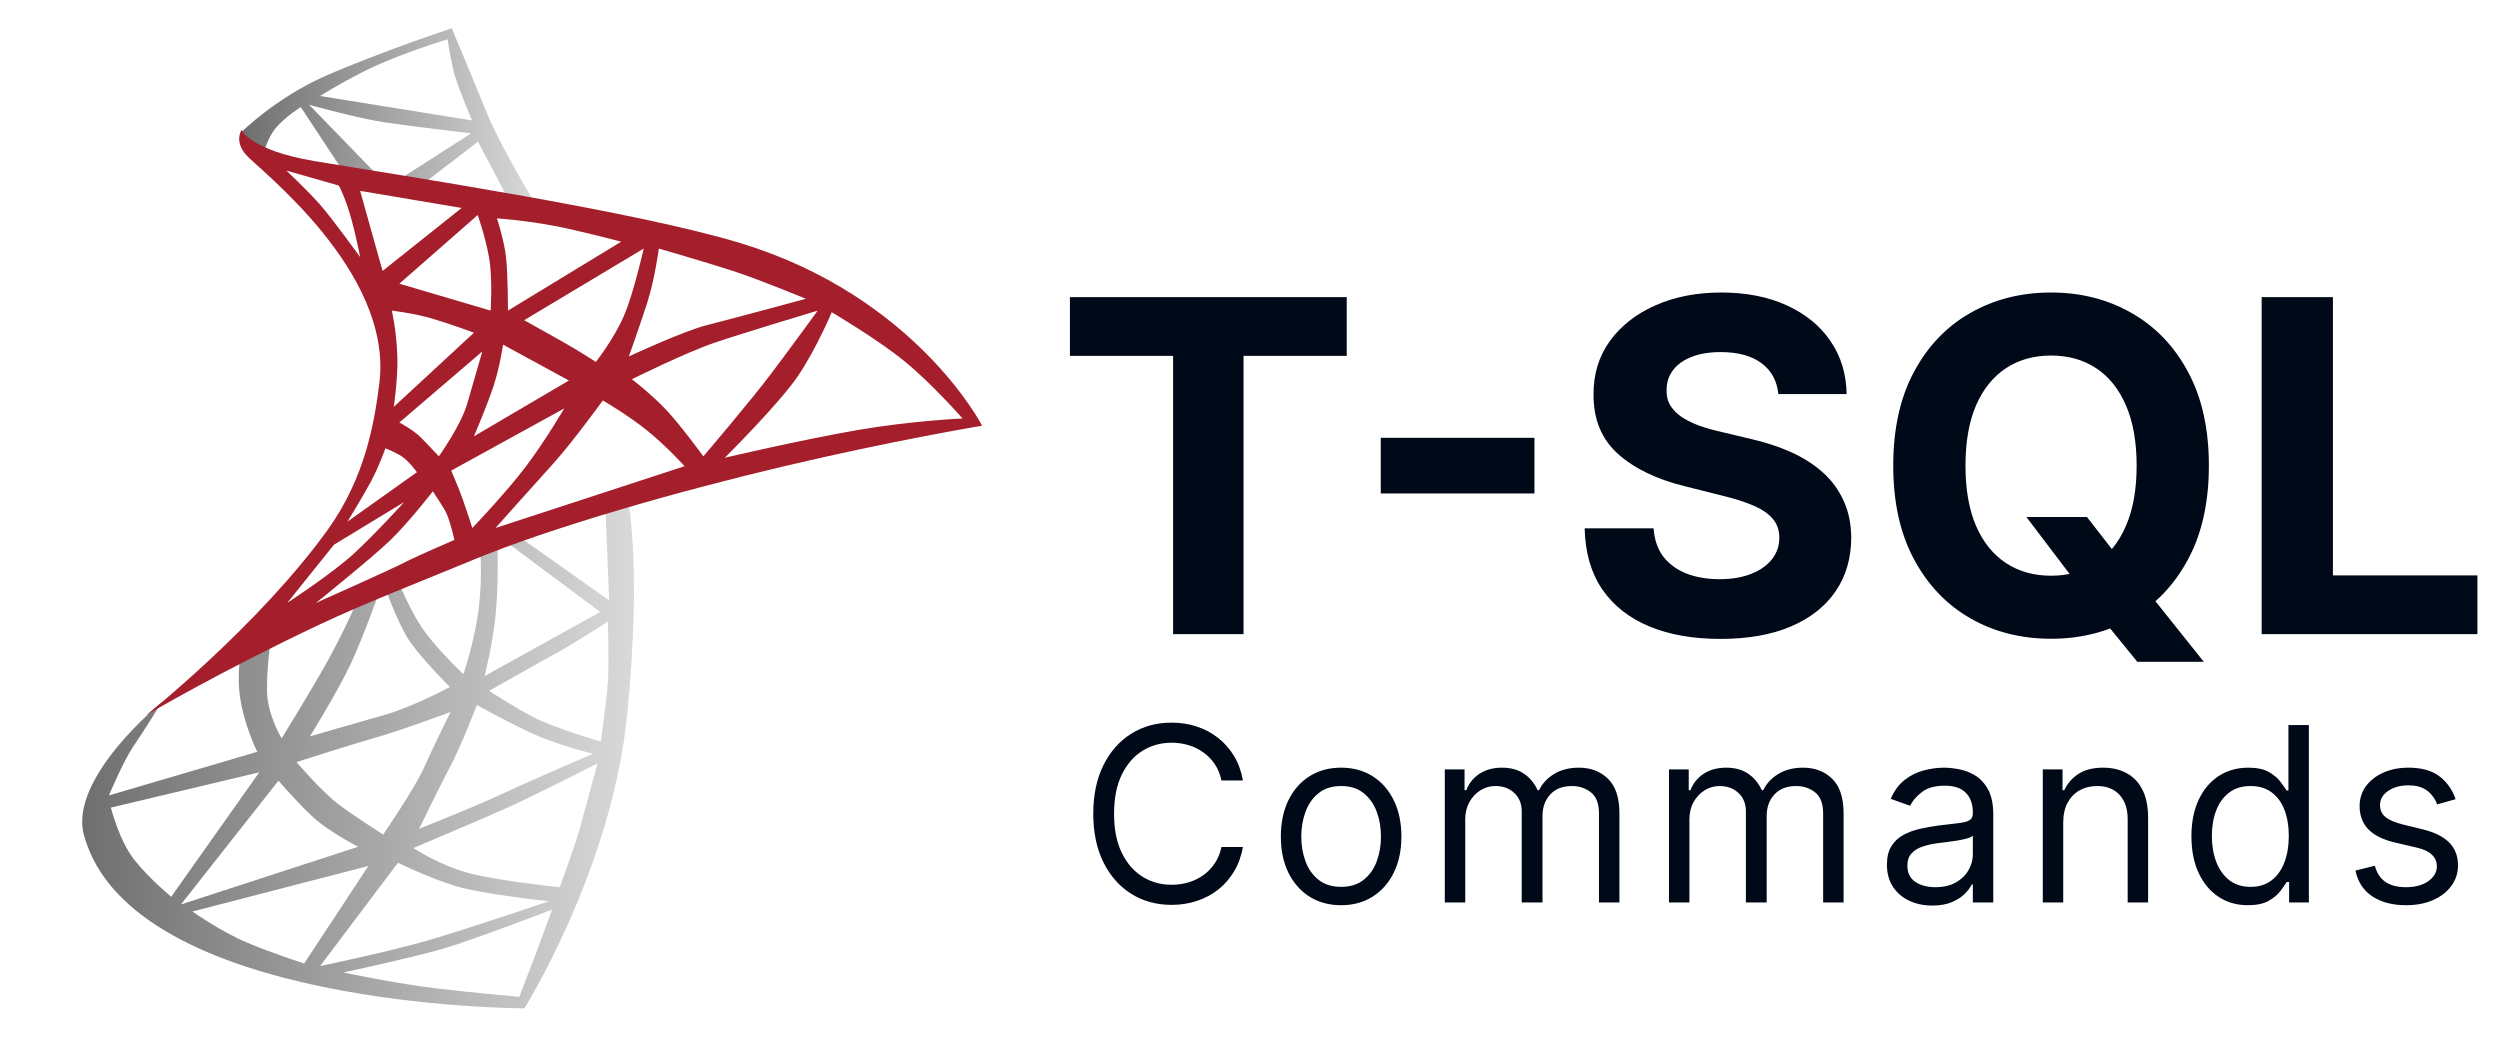 <svg xmlns="http://www.w3.org/2000/svg" width="205" height="85" viewBox="0 0 205 85" fill="none"><g clip-path="url(#clip0_427_27)"><path fill-rule="evenodd" clip-rule="evenodd" d="M10.988 61.122C10.146 62.332 8.933 65.225 8.933 65.225L21.097 61.647C21.097 61.647 20.097 59.65 19.728 57.442C19.359 55.233 19.78 53.497 19.78 53.497L22.202 52.498C22.202 52.498 21.891 54.498 21.891 56.551C21.891 58.601 23.096 60.545 23.096 60.545C23.096 60.545 25.307 56.969 26.73 54.444C28.152 51.919 29.364 49.132 29.364 49.132L31.152 48.395C31.152 48.395 29.835 52.13 28.783 54.39C27.731 56.653 25.413 60.385 25.413 60.385C25.413 60.385 29.204 59.28 31.521 58.628C33.839 57.976 36.892 56.335 36.892 56.335C36.892 56.335 34.364 53.809 33.468 52.39C32.572 50.97 31.573 48.181 31.573 48.181L32.68 47.708C32.68 47.708 33.732 50.392 34.997 52.022C36.26 53.651 37.998 55.283 37.998 55.283C37.998 55.283 38.946 52.496 39.261 49.865C39.578 47.236 39.367 44.921 39.367 44.921L40.789 44.29C40.789 44.29 40.895 47.342 40.684 49.971C40.474 52.6 39.736 55.441 39.736 55.441L49.214 50.181L41.316 44.29L42.368 43.87L49.952 49.234L49.635 41.345L51.425 40.608C51.425 40.608 52.688 45.972 51.425 58.628C50.162 71.284 43 82.682 43 82.682C43 82.682 10.774 82.682 6.884 68.485C5.602 63.809 13.243 57.6 13.243 57.6C13.243 57.6 11.832 59.913 10.988 61.122ZM11.04 70.537C12.303 72.115 14.041 73.535 14.041 73.535L21.256 63.331L9.091 66.224C9.093 66.224 9.777 68.96 11.04 70.537ZM22.837 64.016L14.833 74.168L29.368 69.434C29.368 69.434 26.997 68.225 25.682 67.015C24.363 65.804 22.837 64.016 22.837 64.016ZM20.203 77.269C22.31 78.165 24.942 79.005 24.942 79.005L30.208 71.01L15.779 74.744C15.779 74.744 18.096 76.376 20.203 77.269ZM32.63 70.748L26.251 79.216C26.251 79.216 31.84 78.058 35.105 77.111C38.369 76.164 45.004 73.903 45.004 73.903C45.004 73.903 39.528 73.325 37.316 72.642C35.105 71.957 32.63 70.748 32.63 70.748ZM35.843 81.056C39.002 81.424 42.583 81.741 42.583 81.741C42.583 81.741 43.372 79.69 43.793 78.585C44.214 77.48 45.269 74.588 45.269 74.588C45.269 74.588 38.844 77.061 36.318 77.798C33.79 78.535 28.155 79.744 28.155 79.744C28.155 79.744 32.684 80.689 35.843 81.056ZM27.839 66.014C29.26 67.065 31.419 68.433 31.419 68.433C31.419 68.433 34.051 64.592 34.789 62.91C35.526 61.226 36.948 58.387 36.948 58.387C36.948 58.387 32.999 59.851 30.946 60.439C28.893 61.026 24.311 62.49 24.311 62.49C24.311 62.49 26.417 64.963 27.839 66.014ZM39.107 57.808C39.107 57.808 37.79 61.226 36.948 62.804C36.106 64.384 34.368 67.96 34.368 67.96C34.368 67.96 38.896 66.172 40.897 65.225C42.897 64.278 48.637 61.799 48.637 61.799C48.637 61.799 45.688 61.122 43.371 60.017C41.055 58.914 39.107 57.808 39.107 57.808ZM40.107 56.651C40.107 56.651 42.372 58.123 43.952 58.914C45.531 59.703 49.27 60.816 49.27 60.816C49.27 60.816 49.743 57.388 49.849 55.916C49.956 54.442 49.849 50.972 49.849 50.972C49.849 50.972 46.901 52.866 45.638 53.549C44.373 54.232 40.107 56.651 40.107 56.651ZM49.005 62.596C49.005 62.596 43.739 65.279 41.501 66.278C39.263 67.278 33.893 69.538 33.893 69.538C33.893 69.538 36.104 71.012 38.632 71.643C41.159 72.273 45.898 72.748 45.898 72.748C45.898 72.748 47.181 69.328 47.656 67.54C48.131 65.752 49.005 62.596 49.005 62.596Z" fill="url(#paint0_linear_427_27)"></path><path fill-rule="evenodd" clip-rule="evenodd" d="M19.803 10.821C19.803 10.821 22.655 8.003 26.664 6.24C31.134 4.274 37.044 2.318 37.044 2.318C37.044 2.318 38.897 6.738 39.958 9.347C41.018 11.957 43.895 16.722 43.895 16.722L41.699 16.38L39.2 11.616L33.826 15.738L31.849 15.285L38.633 10.935C38.633 10.935 33.749 10.368 31.517 10.028C29.283 9.689 25.347 8.591 25.347 8.591L31.517 14.943L28.526 14.64L24.665 8.778C24.665 8.778 23.454 9.535 22.659 10.441C21.863 11.35 21.562 12.823 21.562 12.823L19.803 10.821ZM26.251 7.872L38.708 9.876C38.708 9.876 37.762 7.644 37.383 6.473C37.005 5.3 36.702 3.221 36.702 3.221C36.702 3.221 34.203 3.977 31.629 5.036C29.055 6.096 26.251 7.872 26.251 7.872V7.872Z" fill="url(#paint1_linear_427_27)"></path><path fill-rule="evenodd" clip-rule="evenodd" d="M26.902 43.399C29.944 39.155 30.709 34.633 31.108 31.407C32.248 22.215 21.119 13.813 20.155 12.674C19.191 11.536 19.806 10.661 19.806 10.661C19.806 10.661 20.507 12.323 25.804 13.213C32.427 14.324 51.928 17.26 60.73 19.939C75.101 24.316 80.535 34.907 80.535 34.907C80.535 34.907 73.253 36.117 64.354 38.218C55.574 40.291 45.221 43.24 38.736 45.935C34.679 47.621 30.004 49.419 26.255 51.188C17.944 55.109 12.008 58.628 12.008 58.628C12.008 58.628 21.279 51.242 26.902 43.399ZM23.485 13.988C23.485 13.988 25.252 15.651 26.252 16.789C27.252 17.927 29.531 21.077 29.531 21.077C29.531 21.077 29.048 18.529 28.478 16.876C28.082 15.726 27.777 15.213 27.777 15.213L23.485 13.988ZM29.531 15.651L31.371 22.217L37.856 17.053L29.531 15.651ZM39.171 17.634L32.748 23.262L40.231 25.469C40.231 25.469 40.41 22.834 40.096 21.079C39.779 19.324 39.171 17.634 39.171 17.634L39.171 17.634ZM40.751 17.906C40.751 17.906 41.338 19.705 41.494 21.079C41.652 22.452 41.652 25.469 41.652 25.469L50.937 19.819C50.937 19.819 47.579 18.918 45.281 18.49C42.981 18.062 40.751 17.906 40.751 17.906ZM52.785 20.381L42.981 26.256C42.981 26.256 44.671 27.201 46.001 27.944C47.33 28.687 48.863 29.676 48.863 29.676C48.863 29.676 50.35 27.786 51.163 25.894C51.974 24.005 52.785 20.381 52.785 20.381ZM54.025 20.381C54.025 20.381 53.687 22.946 53.056 24.883C52.424 26.819 51.569 29.227 51.569 29.227C51.569 29.227 56.008 27.155 57.968 26.661C59.928 26.166 66.081 24.501 66.081 24.501C66.081 24.501 62.294 22.925 60.063 22.205C57.835 21.484 54.025 20.381 54.025 20.381ZM67.052 25.469C67.052 25.469 60.99 27.292 58.6 28.102C56.211 28.912 51.816 31.096 51.816 31.096C51.816 31.096 53.484 32.379 54.678 33.661C55.871 34.944 57.675 37.421 57.675 37.421C57.675 37.421 61.483 32.963 63.265 30.6C65.046 28.237 67.052 25.469 67.052 25.469ZM68.203 25.602C68.203 25.602 66.963 28.552 65.453 30.803C63.943 33.054 59.434 37.535 59.434 37.535C59.434 37.535 65.88 36.026 70.343 35.261C74.805 34.495 78.928 34.315 78.928 34.315C78.928 34.315 76.381 31.41 74.127 29.588C71.876 27.765 68.203 25.602 68.203 25.602ZM32.126 25.469C32.126 25.469 32.501 26.989 32.584 29.229C32.645 30.895 32.292 33.361 32.292 33.361L38.864 27.282C38.864 27.282 37.031 26.598 35.494 26.141C33.957 25.682 32.126 25.469 32.126 25.469ZM39.551 28.818L32.748 34.645C32.748 34.645 33.858 35.222 34.513 35.876C35.167 36.53 35.984 37.421 35.984 37.421C35.984 37.421 37.784 34.904 38.307 33.119C38.831 31.333 39.551 28.818 39.551 28.818ZM41.252 28.262C41.252 28.262 40.99 30.039 40.499 31.569C40.009 33.098 38.864 35.778 38.864 35.778L46.65 31.202L41.252 28.262ZM46.267 33.492L36.998 38.59C36.998 38.59 37.62 40.027 37.946 40.943C38.273 41.859 38.73 43.297 38.73 43.297C38.73 43.297 41.511 40.388 43.114 38.264C44.721 36.138 46.267 33.492 46.267 33.492ZM49.431 32.838C49.431 32.838 46.944 36.269 45.406 37.969C43.869 39.668 40.631 43.295 40.631 43.295L56.137 38.229C56.137 38.229 54.732 36.661 53.127 35.353C51.524 34.047 49.431 32.838 49.431 32.838ZM30.425 39.471C29.737 40.746 28.494 42.772 28.494 42.772L34.187 38.721C34.187 38.721 33.532 37.807 32.943 37.423C32.354 37.041 31.601 36.76 31.601 36.76C31.601 36.76 31.11 38.197 30.425 39.471ZM33.14 41.171L27.385 44.668L23.554 49.438C23.554 49.438 27.151 47.085 28.919 45.484C30.685 43.883 33.14 41.171 33.14 41.171ZM35.494 40.288C35.494 40.288 33.499 42.868 31.96 44.34C30.423 45.812 25.908 49.438 25.908 49.438C25.908 49.438 31.927 46.759 33.138 46.138C34.349 45.517 37.261 44.275 37.261 44.275C37.261 44.275 36.869 42.51 36.508 41.889C36.148 41.269 35.494 40.288 35.494 40.288Z" fill="url(#paint2_radial_427_27)"></path></g><path d="M101.921 64H100.16C100.055 63.493 99.873 63.048 99.613 62.665C99.357 62.281 99.045 61.959 98.675 61.699C98.311 61.434 97.906 61.235 97.461 61.102C97.016 60.97 96.552 60.903 96.069 60.903C95.188 60.903 94.39 61.126 93.675 61.571C92.965 62.016 92.399 62.672 91.978 63.538C91.561 64.405 91.353 65.468 91.353 66.727C91.353 67.987 91.561 69.05 91.978 69.916C92.399 70.783 92.965 71.438 93.675 71.883C94.39 72.329 95.188 72.551 96.069 72.551C96.552 72.551 97.016 72.485 97.461 72.352C97.906 72.22 98.311 72.023 98.675 71.763C99.045 71.498 99.357 71.173 99.613 70.79C99.873 70.401 100.055 69.956 100.16 69.454H101.921C101.788 70.198 101.547 70.863 101.197 71.45C100.846 72.037 100.411 72.537 99.89 72.949C99.369 73.356 98.784 73.666 98.135 73.879C97.492 74.092 96.803 74.199 96.069 74.199C94.828 74.199 93.725 73.896 92.759 73.29C91.793 72.684 91.033 71.822 90.479 70.704C89.925 69.587 89.648 68.261 89.648 66.727C89.648 65.193 89.925 63.867 90.479 62.75C91.033 61.633 91.793 60.771 92.759 60.165C93.725 59.559 94.828 59.256 96.069 59.256C96.803 59.256 97.492 59.362 98.135 59.575C98.784 59.788 99.369 60.101 99.89 60.513C100.411 60.92 100.846 61.417 101.197 62.004C101.547 62.587 101.788 63.252 101.921 64ZM109.972 74.227C108.987 74.227 108.123 73.993 107.379 73.524C106.641 73.055 106.063 72.4 105.646 71.557C105.235 70.714 105.029 69.729 105.029 68.602C105.029 67.466 105.235 66.474 105.646 65.626C106.063 64.779 106.641 64.121 107.379 63.652C108.123 63.183 108.987 62.949 109.972 62.949C110.957 62.949 111.818 63.183 112.557 63.652C113.3 64.121 113.878 64.779 114.29 65.626C114.707 66.474 114.915 67.466 114.915 68.602C114.915 69.729 114.707 70.714 114.29 71.557C113.878 72.4 113.3 73.055 112.557 73.524C111.818 73.993 110.957 74.227 109.972 74.227ZM109.972 72.722C110.72 72.722 111.335 72.53 111.818 72.146C112.301 71.763 112.659 71.258 112.891 70.633C113.123 70.008 113.239 69.331 113.239 68.602C113.239 67.873 113.123 67.194 112.891 66.564C112.659 65.934 112.301 65.425 111.818 65.037C111.335 64.649 110.72 64.454 109.972 64.454C109.224 64.454 108.608 64.649 108.125 65.037C107.642 65.425 107.285 65.934 107.053 66.564C106.821 67.194 106.705 67.873 106.705 68.602C106.705 69.331 106.821 70.008 107.053 70.633C107.285 71.258 107.642 71.763 108.125 72.146C108.608 72.53 109.224 72.722 109.972 72.722ZM118.474 74V63.091H120.093V64.796H120.235C120.462 64.213 120.829 63.761 121.336 63.439C121.842 63.112 122.451 62.949 123.161 62.949C123.881 62.949 124.48 63.112 124.958 63.439C125.441 63.761 125.817 64.213 126.087 64.796H126.201C126.48 64.232 126.899 63.785 127.458 63.453C128.017 63.117 128.687 62.949 129.468 62.949C130.443 62.949 131.241 63.254 131.861 63.865C132.482 64.471 132.792 65.416 132.792 66.699V74H131.116V66.699C131.116 65.894 130.895 65.319 130.455 64.973C130.015 64.627 129.496 64.454 128.9 64.454C128.133 64.454 127.538 64.687 127.117 65.151C126.696 65.61 126.485 66.192 126.485 66.898V74H124.78V66.528C124.78 65.908 124.579 65.409 124.177 65.03C123.774 64.646 123.256 64.454 122.621 64.454C122.186 64.454 121.778 64.57 121.4 64.803C121.026 65.035 120.723 65.356 120.491 65.769C120.263 66.176 120.15 66.647 120.15 67.182V74H118.474ZM136.856 74V63.091H138.476V64.796H138.618C138.845 64.213 139.212 63.761 139.719 63.439C140.225 63.112 140.834 62.949 141.544 62.949C142.264 62.949 142.863 63.112 143.341 63.439C143.824 63.761 144.2 64.213 144.47 64.796H144.584C144.863 64.232 145.282 63.785 145.841 63.453C146.399 63.117 147.069 62.949 147.851 62.949C148.826 62.949 149.624 63.254 150.244 63.865C150.864 64.471 151.175 65.416 151.175 66.699V74H149.498V66.699C149.498 65.894 149.278 65.319 148.838 64.973C148.398 64.627 147.879 64.454 147.282 64.454C146.515 64.454 145.921 64.687 145.5 65.151C145.078 65.61 144.868 66.192 144.868 66.898V74H143.163V66.528C143.163 65.908 142.962 65.409 142.559 65.03C142.157 64.646 141.639 64.454 141.004 64.454C140.568 64.454 140.161 64.57 139.782 64.803C139.408 65.035 139.105 65.356 138.873 65.769C138.646 66.176 138.532 66.647 138.532 67.182V74H136.856ZM158.449 74.256C157.758 74.256 157.131 74.126 156.567 73.865C156.004 73.6 155.556 73.219 155.225 72.722C154.894 72.22 154.728 71.614 154.728 70.903C154.728 70.278 154.851 69.772 155.097 69.383C155.343 68.99 155.672 68.683 156.084 68.46C156.496 68.238 156.951 68.072 157.448 67.963C157.95 67.849 158.454 67.76 158.961 67.693C159.624 67.608 160.161 67.544 160.573 67.501C160.99 67.454 161.293 67.376 161.482 67.267C161.676 67.158 161.773 66.969 161.773 66.699V66.642C161.773 65.941 161.581 65.397 161.198 65.008C160.819 64.62 160.244 64.426 159.472 64.426C158.672 64.426 158.045 64.601 157.59 64.952C157.135 65.302 156.816 65.676 156.631 66.074L155.04 65.506C155.324 64.843 155.703 64.327 156.177 63.957C156.655 63.583 157.176 63.323 157.739 63.176C158.307 63.025 158.866 62.949 159.415 62.949C159.766 62.949 160.168 62.992 160.623 63.077C161.082 63.157 161.525 63.325 161.951 63.581C162.382 63.837 162.739 64.222 163.023 64.739C163.307 65.255 163.449 65.946 163.449 66.812V74H161.773V72.523H161.688C161.574 72.76 161.385 73.013 161.12 73.283C160.855 73.553 160.502 73.782 160.062 73.972C159.621 74.161 159.084 74.256 158.449 74.256ZM158.705 72.75C159.368 72.75 159.927 72.62 160.381 72.359C160.84 72.099 161.186 71.763 161.418 71.351C161.655 70.939 161.773 70.506 161.773 70.051V68.517C161.702 68.602 161.546 68.68 161.305 68.751C161.068 68.818 160.793 68.877 160.481 68.929C160.173 68.976 159.872 69.019 159.579 69.057C159.29 69.09 159.055 69.118 158.876 69.142C158.44 69.199 158.033 69.291 157.654 69.419C157.28 69.542 156.977 69.729 156.745 69.98C156.518 70.226 156.404 70.562 156.404 70.989C156.404 71.571 156.619 72.011 157.05 72.31C157.486 72.603 158.037 72.75 158.705 72.75ZM169.185 67.438V74H167.509V63.091H169.128V64.796H169.27C169.526 64.242 169.914 63.796 170.435 63.46C170.956 63.119 171.628 62.949 172.452 62.949C173.191 62.949 173.837 63.1 174.391 63.403C174.945 63.702 175.376 64.156 175.683 64.767C175.991 65.373 176.145 66.14 176.145 67.068V74H174.469V67.182C174.469 66.325 174.246 65.657 173.801 65.179C173.356 64.696 172.745 64.454 171.969 64.454C171.434 64.454 170.956 64.57 170.534 64.803C170.118 65.035 169.789 65.373 169.547 65.818C169.306 66.263 169.185 66.803 169.185 67.438ZM184.327 74.227C183.418 74.227 182.616 73.998 181.92 73.538C181.224 73.074 180.679 72.421 180.286 71.578C179.893 70.731 179.697 69.729 179.697 68.574C179.697 67.428 179.893 66.434 180.286 65.591C180.679 64.748 181.226 64.097 181.927 63.638C182.627 63.178 183.437 62.949 184.356 62.949C185.066 62.949 185.627 63.067 186.039 63.304C186.456 63.536 186.773 63.801 186.991 64.099C187.213 64.393 187.386 64.635 187.509 64.824H187.651V59.455H189.327V74H187.708V72.324H187.509C187.386 72.523 187.211 72.774 186.983 73.077C186.756 73.375 186.432 73.642 186.01 73.879C185.589 74.111 185.028 74.227 184.327 74.227ZM184.555 72.722C185.227 72.722 185.795 72.546 186.259 72.196C186.723 71.841 187.076 71.351 187.317 70.726C187.559 70.096 187.68 69.369 187.68 68.546C187.68 67.731 187.561 67.019 187.324 66.408C187.088 65.792 186.737 65.314 186.273 64.973C185.809 64.627 185.236 64.454 184.555 64.454C183.844 64.454 183.252 64.637 182.779 65.001C182.31 65.361 181.957 65.851 181.721 66.472C181.489 67.087 181.373 67.778 181.373 68.546C181.373 69.322 181.491 70.028 181.728 70.662C181.969 71.292 182.324 71.794 182.793 72.168C183.267 72.537 183.854 72.722 184.555 72.722ZM201.357 65.534L199.851 65.96C199.757 65.709 199.617 65.465 199.432 65.229C199.252 64.987 199.006 64.788 198.694 64.632C198.381 64.476 197.981 64.398 197.493 64.398C196.826 64.398 196.269 64.552 195.824 64.859C195.384 65.162 195.164 65.548 195.164 66.017C195.164 66.434 195.315 66.763 195.618 67.004C195.921 67.246 196.395 67.447 197.039 67.608L198.658 68.006C199.634 68.242 200.36 68.605 200.839 69.092C201.317 69.575 201.556 70.198 201.556 70.96C201.556 71.585 201.376 72.144 201.016 72.636C200.661 73.129 200.164 73.517 199.525 73.801C198.885 74.085 198.142 74.227 197.295 74.227C196.182 74.227 195.261 73.986 194.532 73.503C193.803 73.02 193.341 72.314 193.147 71.386L194.738 70.989C194.889 71.576 195.176 72.016 195.597 72.31C196.023 72.603 196.58 72.75 197.266 72.75C198.047 72.75 198.668 72.584 199.127 72.253C199.591 71.917 199.823 71.514 199.823 71.046C199.823 70.667 199.69 70.349 199.425 70.094C199.16 69.833 198.753 69.639 198.204 69.511L196.385 69.085C195.386 68.849 194.653 68.481 194.184 67.984C193.72 67.483 193.488 66.855 193.488 66.102C193.488 65.487 193.661 64.942 194.006 64.469C194.357 63.995 194.832 63.624 195.434 63.354C196.04 63.084 196.726 62.949 197.493 62.949C198.573 62.949 199.421 63.186 200.036 63.659C200.656 64.133 201.097 64.758 201.357 65.534Z" fill="#000918"></path><path d="M87.734 29.181V24.364H110.432V29.181H101.971V52H96.195V29.181H87.734ZM125.825 35.901V40.462H113.222V35.901H125.825ZM145.824 32.312C145.716 31.223 145.253 30.378 144.434 29.775C143.615 29.172 142.504 28.871 141.101 28.871C140.147 28.871 139.342 29.006 138.685 29.276C138.029 29.537 137.525 29.901 137.174 30.369C136.832 30.836 136.661 31.367 136.661 31.961C136.643 32.456 136.747 32.888 136.972 33.256C137.205 33.625 137.525 33.945 137.93 34.215C138.335 34.475 138.802 34.705 139.333 34.903C139.864 35.092 140.431 35.254 141.033 35.389L143.516 35.982C144.722 36.252 145.828 36.612 146.836 37.062C147.844 37.512 148.716 38.065 149.454 38.722C150.192 39.378 150.763 40.152 151.168 41.043C151.581 41.933 151.793 42.954 151.802 44.106C151.793 45.797 151.361 47.264 150.506 48.505C149.661 49.737 148.437 50.696 146.836 51.379C145.244 52.054 143.323 52.391 141.074 52.391C138.843 52.391 136.9 52.05 135.244 51.366C133.598 50.682 132.312 49.67 131.385 48.33C130.467 46.98 129.986 45.311 129.941 43.323H135.595C135.658 44.25 135.924 45.023 136.391 45.644C136.868 46.256 137.502 46.719 138.294 47.034C139.095 47.34 139.999 47.493 141.006 47.493C141.996 47.493 142.855 47.349 143.584 47.061C144.321 46.773 144.893 46.373 145.298 45.86C145.702 45.347 145.905 44.758 145.905 44.092C145.905 43.472 145.72 42.95 145.352 42.527C144.992 42.104 144.461 41.744 143.759 41.447C143.067 41.151 142.216 40.881 141.209 40.638L138.2 39.882C135.87 39.315 134.03 38.429 132.68 37.224C131.331 36.018 130.661 34.394 130.67 32.352C130.661 30.679 131.106 29.217 132.006 27.967C132.914 26.716 134.16 25.74 135.744 25.038C137.327 24.337 139.126 23.986 141.141 23.986C143.192 23.986 144.983 24.337 146.512 25.038C148.05 25.74 149.247 26.716 150.102 27.967C150.956 29.217 151.397 30.666 151.424 32.312H145.824ZM166.163 42.392H171.129L173.626 45.604L176.081 48.465L180.71 54.267H175.258L172.074 50.354L170.441 48.033L166.163 42.392ZM181.128 38.182C181.128 41.196 180.557 43.76 179.415 45.874C178.281 47.988 176.734 49.602 174.773 50.718C172.82 51.825 170.625 52.378 168.187 52.378C165.731 52.378 163.527 51.82 161.575 50.705C159.623 49.589 158.08 47.974 156.947 45.86C155.813 43.746 155.246 41.187 155.246 38.182C155.246 35.168 155.813 32.604 156.947 30.49C158.08 28.376 159.623 26.766 161.575 25.659C163.527 24.544 165.731 23.986 168.187 23.986C170.625 23.986 172.82 24.544 174.773 25.659C176.734 26.766 178.281 28.376 179.415 30.49C180.557 32.604 181.128 35.168 181.128 38.182ZM175.204 38.182C175.204 36.23 174.912 34.583 174.327 33.243C173.751 31.902 172.937 30.886 171.885 30.193C170.832 29.5 169.6 29.154 168.187 29.154C166.775 29.154 165.542 29.5 164.49 30.193C163.437 30.886 162.619 31.902 162.034 33.243C161.458 34.583 161.17 36.23 161.17 38.182C161.17 40.134 161.458 41.78 162.034 43.121C162.619 44.461 163.437 45.478 164.49 46.17C165.542 46.863 166.775 47.209 168.187 47.209C169.6 47.209 170.832 46.863 171.885 46.17C172.937 45.478 173.751 44.461 174.327 43.121C174.912 41.78 175.204 40.134 175.204 38.182ZM185.457 52V24.364H191.3V47.182H203.148V52H185.457Z" fill="#000918"></path><defs><linearGradient id="paint0_linear_427_27" x1="6.739" y1="61.645" x2="51.986" y2="61.645" gradientUnits="userSpaceOnUse"><stop stop-color="#706F70"></stop><stop offset="1" stop-color="#D9D9D9"></stop></linearGradient><linearGradient id="paint1_linear_427_27" x1="19.803" y1="9.52" x2="43.895" y2="9.52" gradientUnits="userSpaceOnUse"><stop stop-color="#706F70"></stop><stop offset="1" stop-color="#D9D9D9"></stop></linearGradient><radialGradient id="paint2_radial_427_27" cx="0" cy="0" r="1" gradientUnits="userSpaceOnUse" gradientTransform="translate(2137.59 2016.55) scale(2789.52 2789.52)"><stop stop-color="#E82323"></stop><stop offset="0.074" stop-color="#E91A24"></stop><stop offset="0.268" stop-color="#C31B24"></stop><stop offset="0.368" stop-color="#A62022"></stop><stop offset="1" stop-color="#A51E2C"></stop></radialGradient><clipPath id="clip0_427_27"><rect width="86.137" height="85" fill="white"></rect></clipPath></defs></svg>